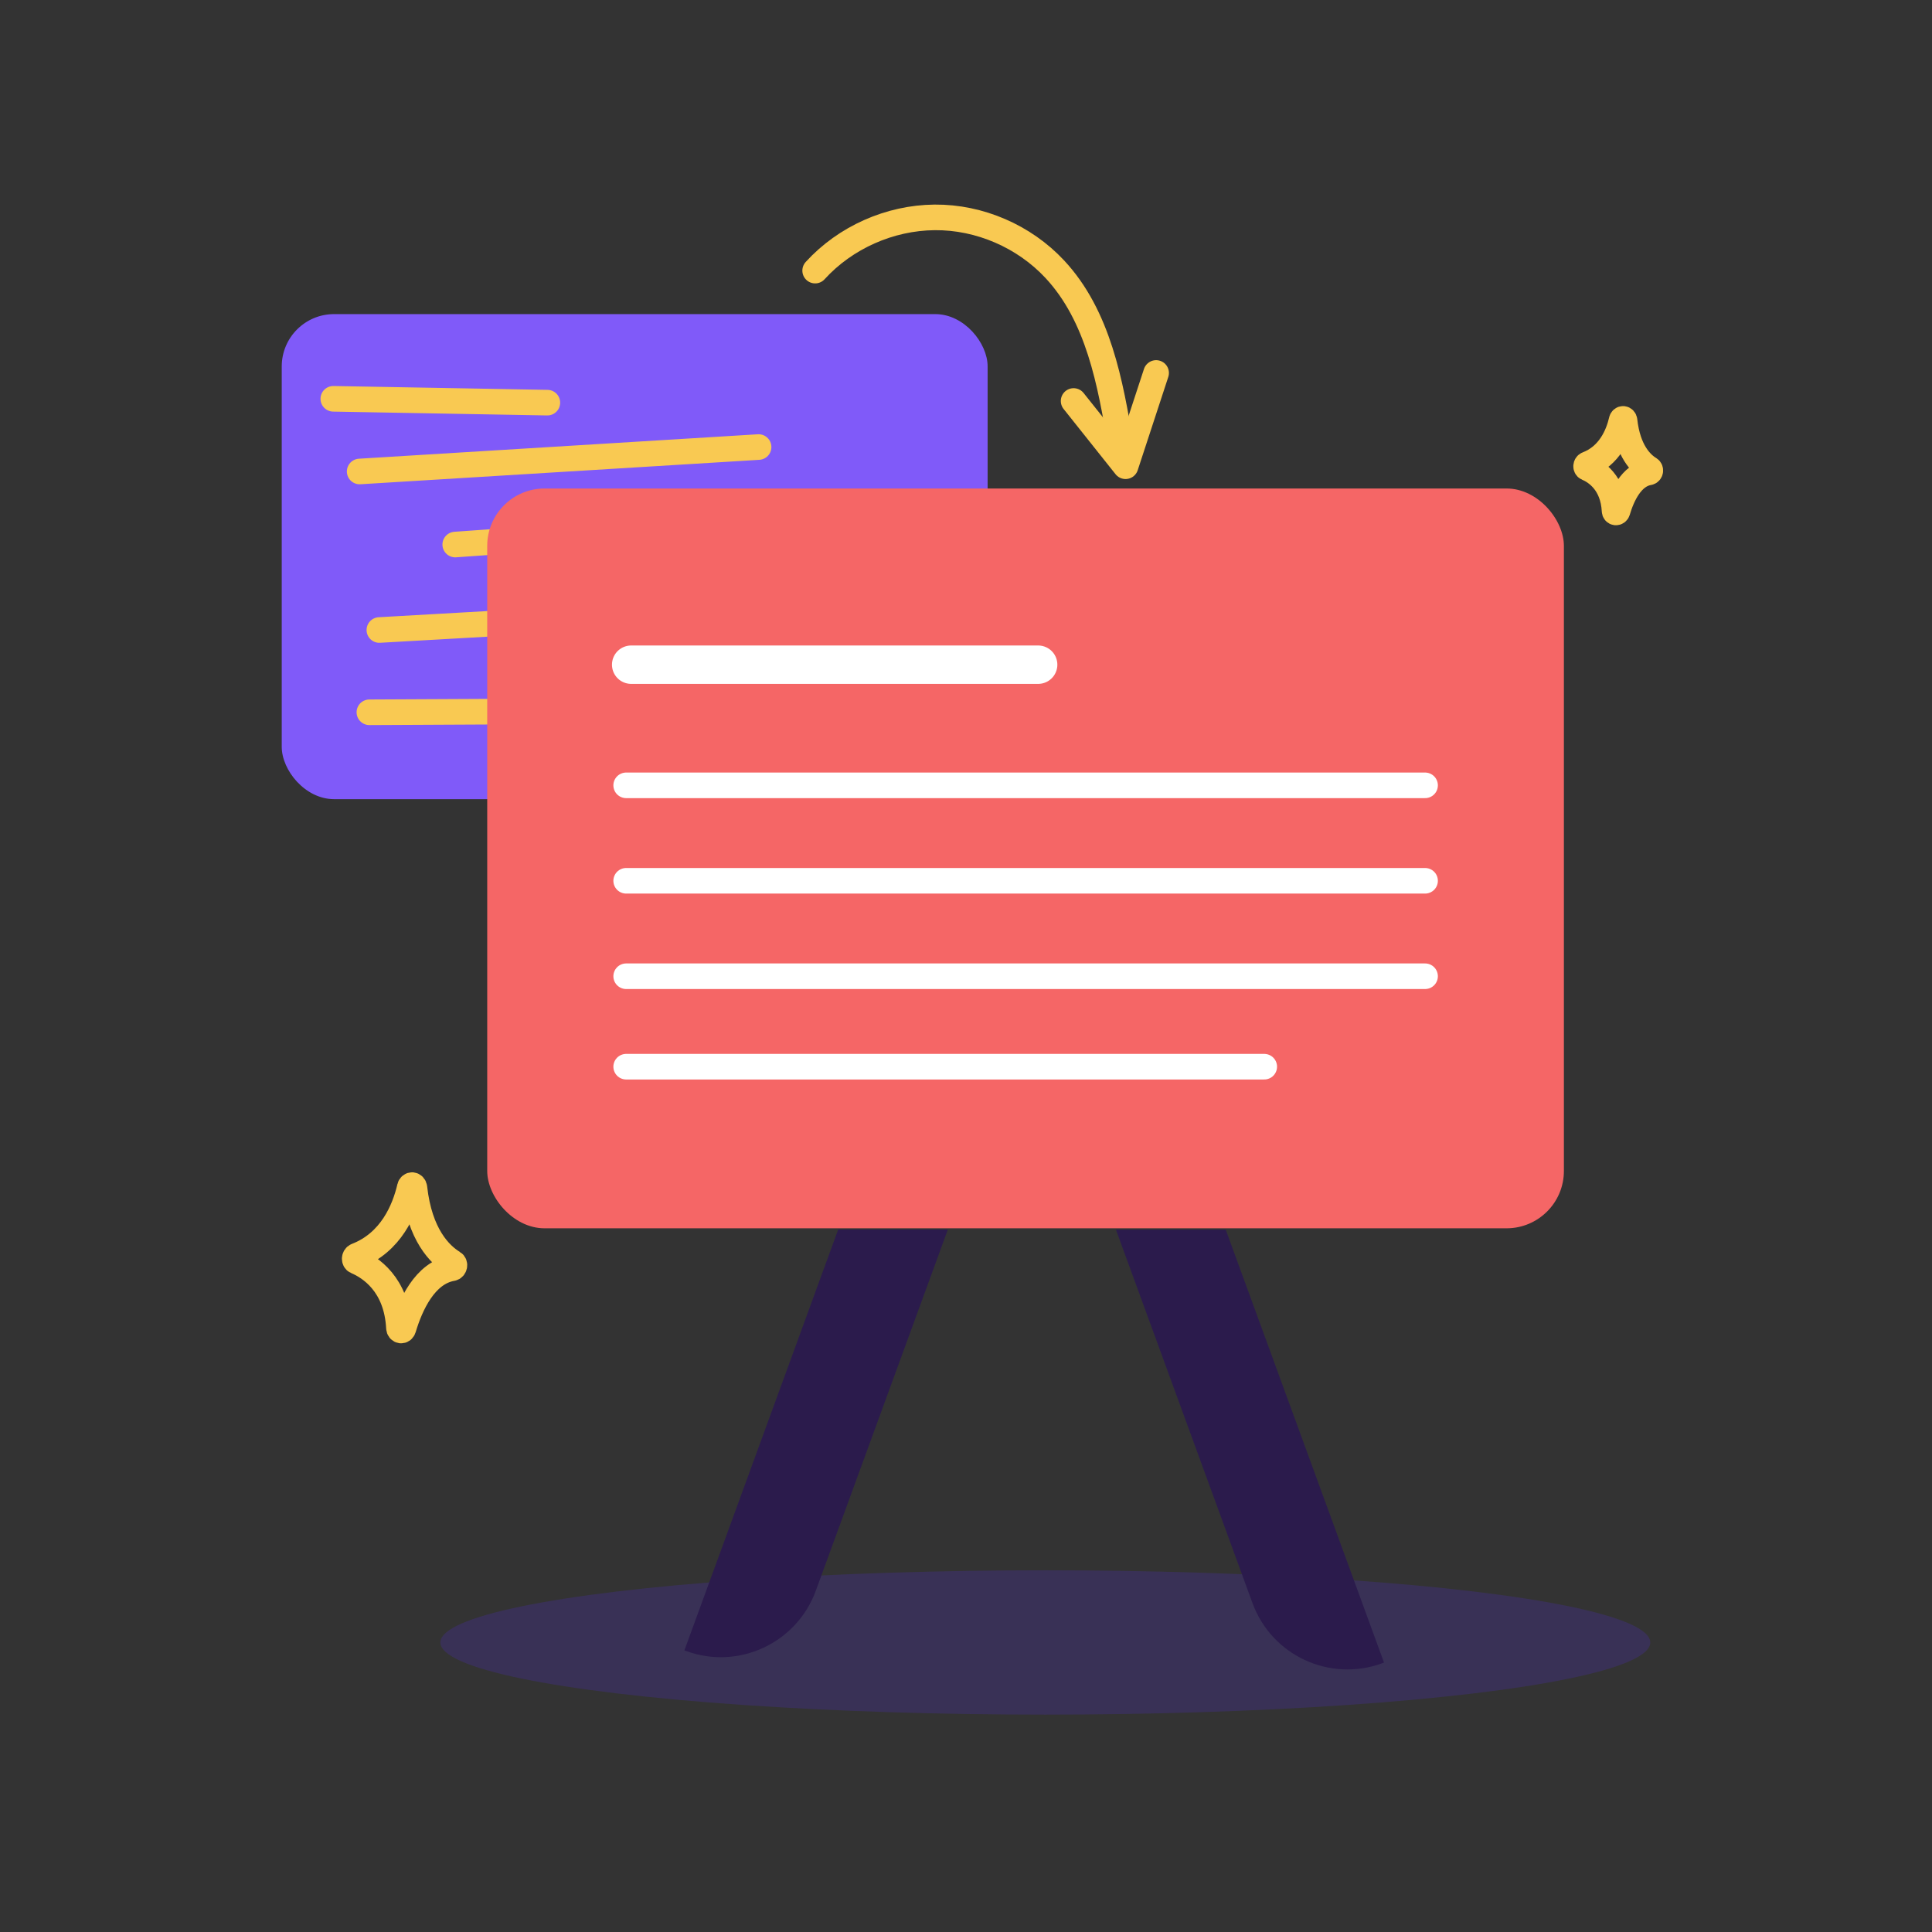 <?xml version="1.0" encoding="UTF-8"?> <svg xmlns="http://www.w3.org/2000/svg" id="Layer_1" viewBox="0 0 151 151"><rect x="0" y="0" width="151" height="151" fill="#333333" stroke="none"/><defs><style>.cls-1{fill:#4d2fc1;opacity:.25;}.cls-2{fill:#2b1b4c;}.cls-3{stroke:#f9c952;}.cls-3,.cls-4{stroke-width:2px;}.cls-3,.cls-4,.cls-5{fill:none;stroke-linecap:round;stroke-linejoin:round;}.cls-6{fill:#805af9;}.cls-4,.cls-5{stroke:#fff;}.cls-7{fill:#f56666;}.cls-5{stroke-width:3px;}</style></defs><ellipse class="cls-1" cx="81.7" cy="128.37" rx="47.28" ry="5.64"></ellipse><path class="cls-2" d="M108.16,129.94l-.14,.06c-4.1,1.49-8.63-.61-10.13-4.71l-10.67-29.18h8.58l12.37,33.83Z"></path><path class="cls-2" d="M74.08,96.1l-10.32,28.23c-1.5,4.1-6.04,6.21-10.13,4.71l-.14-.05,12.02-32.89h8.57Z"></path><rect class="cls-6" x="22.02" y="24.55" width="55.17" height="37.91" rx="4.09" ry="4.09"></rect><g><path class="cls-3" d="M28.11,36.85c10.39-.64,20.79-1.27,31.18-1.91"></path><path class="cls-3" d="M35.58,42.56c9.62-.68,19.24-1.36,28.86-2.04"></path><path class="cls-3" d="M29.65,49.24c9.27-.53,18.55-1.05,27.82-1.58"></path><path class="cls-3" d="M28.87,55.67c11.5-.06,23-.11,34.5-.17"></path><path class="cls-3" d="M26.05,31.17c5.58,.1,11.15,.2,16.73,.3"></path></g><rect class="cls-7" x="38.08" y="38.18" width="84.15" height="57.82" rx="4.48" ry="4.48"></rect><g><line class="cls-5" x1="49.33" y1="51.95" x2="81.14" y2="51.95"></line><path class="cls-4" d="M48.94,61.38c2.62,0,5.25,0,7.87,0h54.57"></path><path class="cls-4" d="M48.94,68.84c2.62,0,5.25,0,7.87,0h54.57"></path><path class="cls-4" d="M48.94,76.3c2.62,0,5.25,0,7.87,0h54.57"></path><path class="cls-4" d="M48.94,83.37c2.1,0,4.19,0,6.29,0h43.58"></path></g><g><path class="cls-3" d="M63.71,21.15c2.36-2.59,5.83-4.13,9.34-4.16s6.99,1.48,9.38,4.04c3.41,3.65,4.36,8.89,5.17,13.81"></path><path class="cls-3" d="M90.36,29.15l-2.39,7.29c-1.35-1.7-2.71-3.4-4.06-5.1"></path></g><path class="cls-3" d="M32.03,92.8c-.41,1.75-1.46,4.3-4.16,5.35-.18,.07-.2,.36-.03,.43,1.08,.46,3.16,1.78,3.34,5.2,.01,.25,.28,.29,.35,.05,.55-1.84,1.68-4.34,3.81-4.71,.18-.03,.25-.32,.08-.42-1.03-.63-2.62-2.18-3.03-5.87-.03-.25-.3-.28-.36-.04Z"></path><path class="cls-3" d="M126.74,32.85c-.26,1.13-.94,2.77-2.68,3.44-.11,.04-.13,.23-.02,.28,.69,.29,2.03,1.15,2.15,3.35,0,.16,.18,.18,.23,.03,.35-1.19,1.08-2.8,2.45-3.03,.12-.02,.16-.2,.05-.27-.66-.4-1.69-1.41-1.95-3.78-.02-.16-.19-.18-.23-.02Z"></path></svg> 